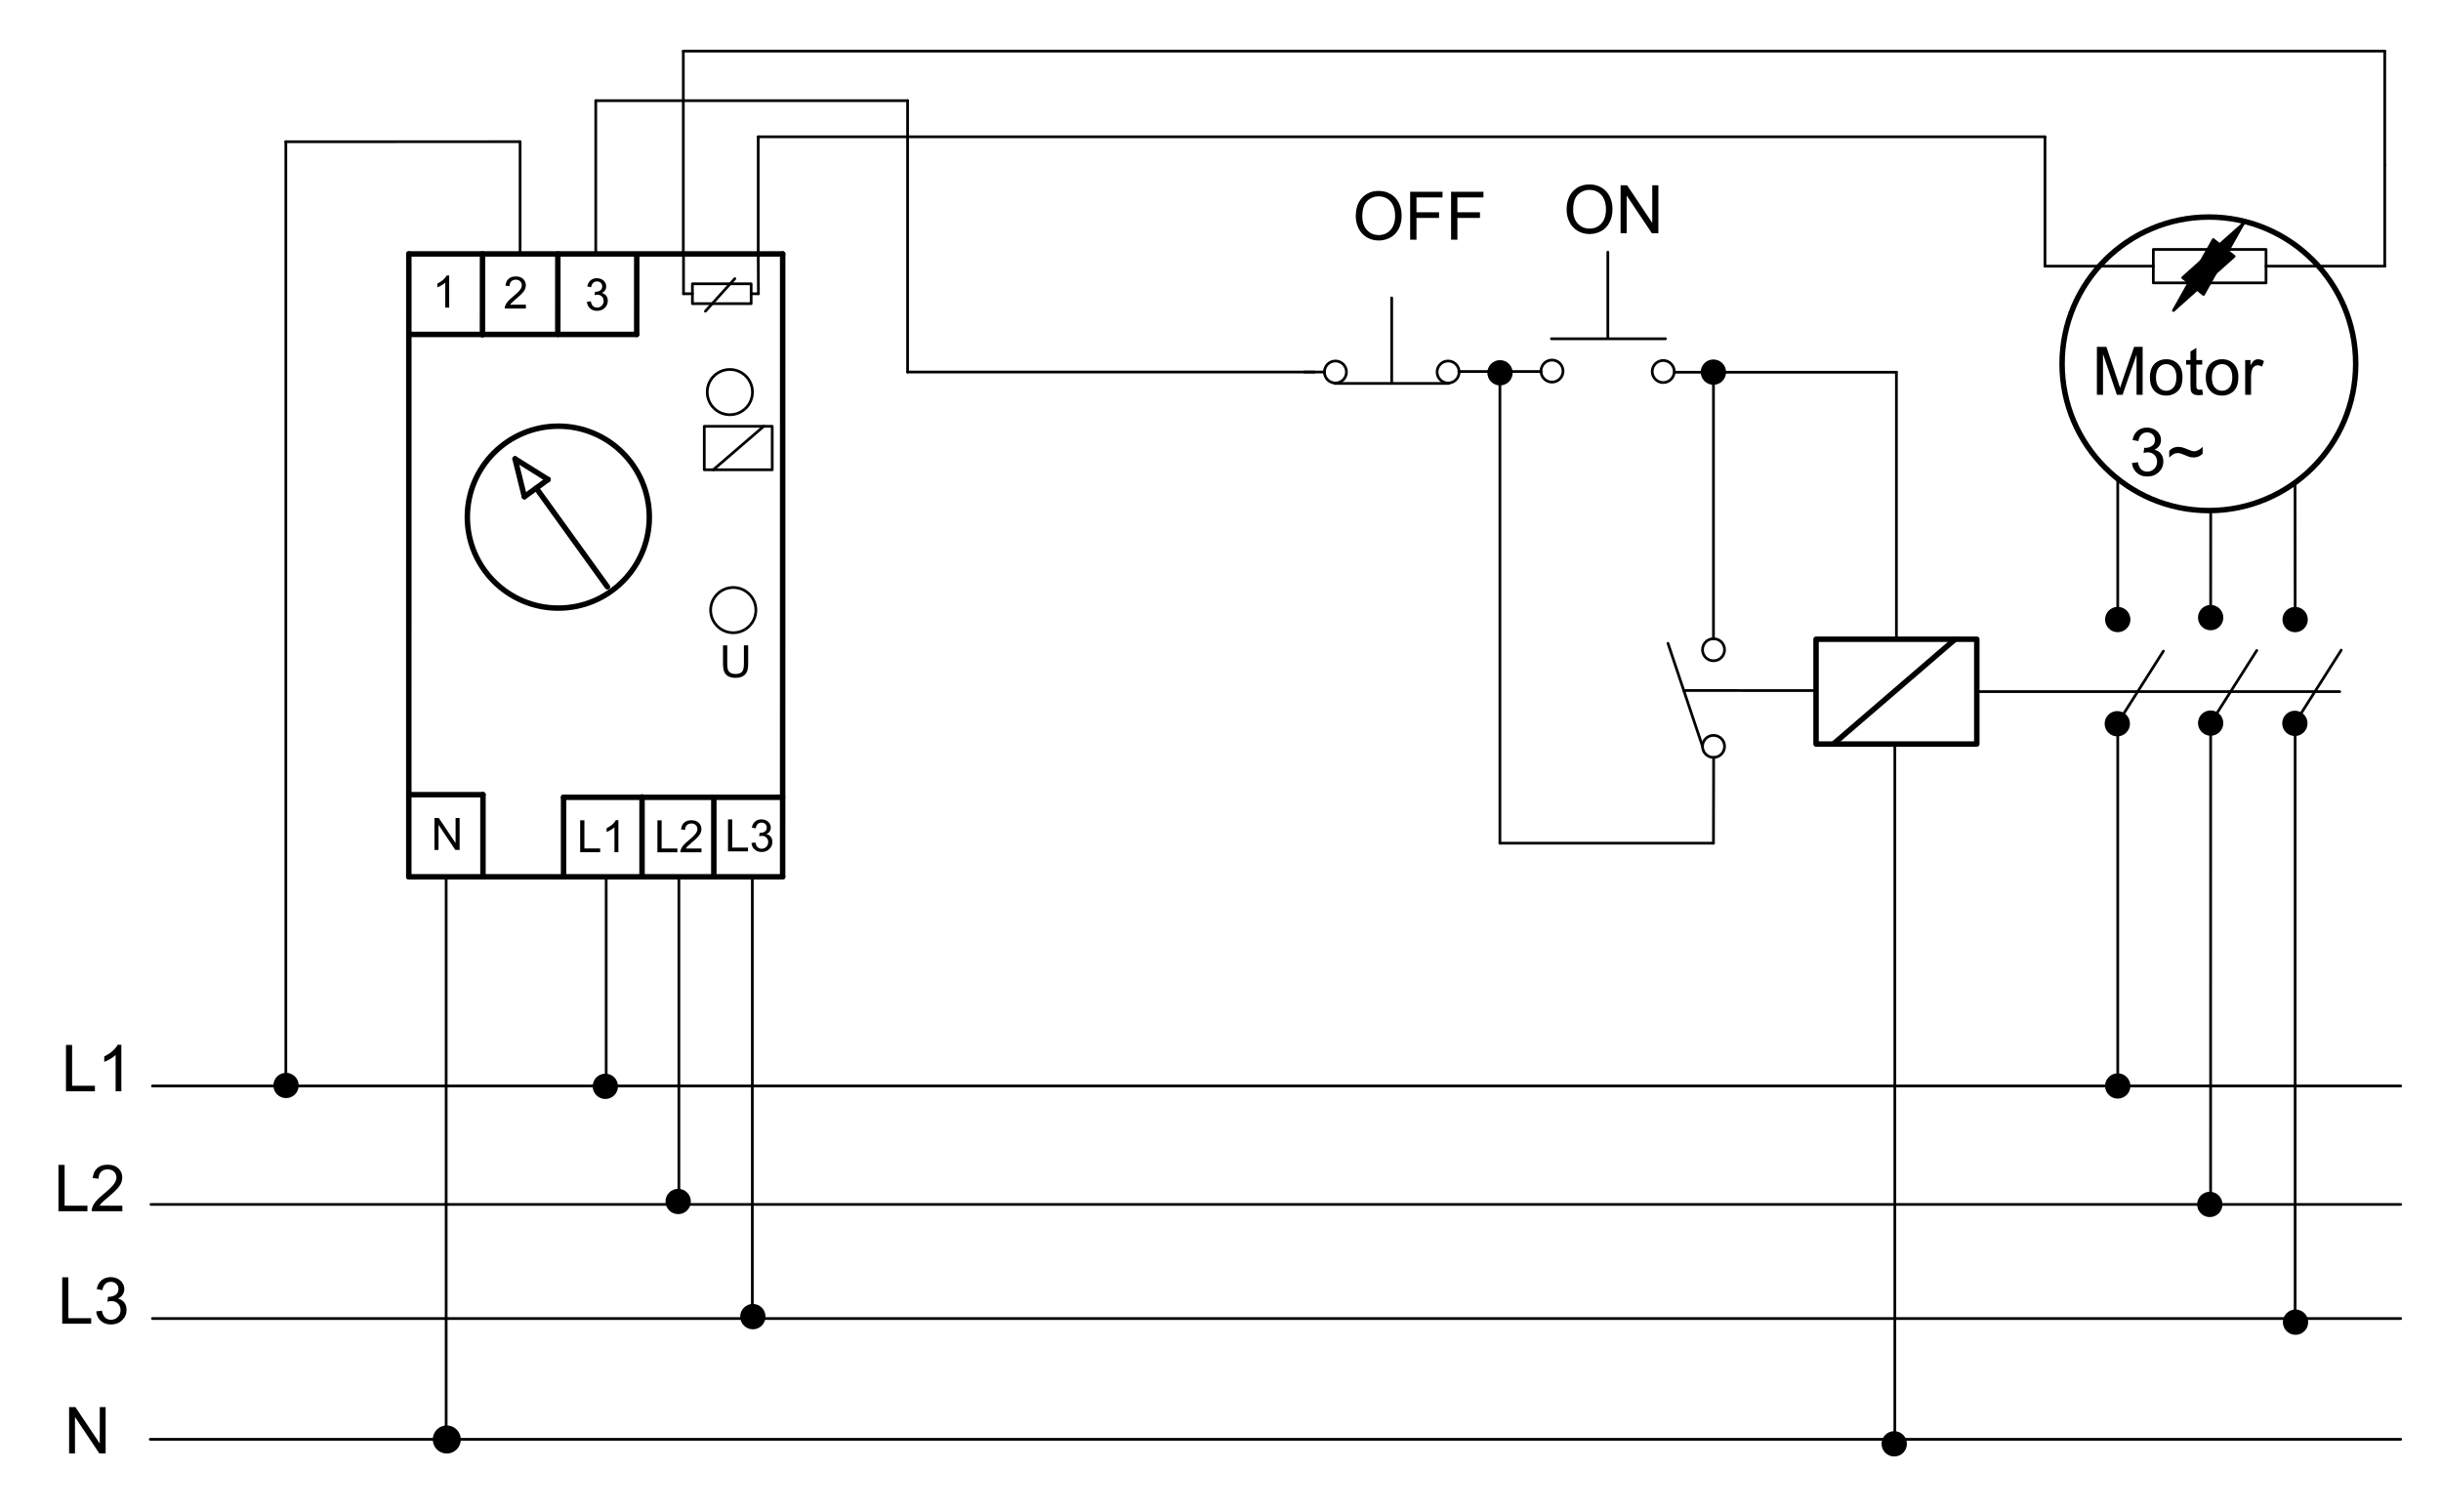 <?xml version="1.0" encoding="utf-8"?>
<!-- Generator: Adobe Illustrator 16.0.3, SVG Export Plug-In . SVG Version: 6.00 Build 0)  -->
<!DOCTYPE svg PUBLIC "-//W3C//DTD SVG 1.1//EN" "http://www.w3.org/Graphics/SVG/1.1/DTD/svg11.dtd">
<svg version="1.1" id="Réteg_1" xmlns="http://www.w3.org/2000/svg" xmlns:xlink="http://www.w3.org/1999/xlink" x="0px" y="0px"
	 width="447px" height="277px" viewBox="-6.792 -7.084 447 277" enable-background="new -6.792 -7.084 447 277"
	 xml:space="preserve">
<line fill="none" stroke="#000000" stroke-width="0.5" stroke-linecap="round" stroke-linejoin="round" stroke-miterlimit="500" x1="340.481" y1="110.007" x2="340.481" y2="61.094"/>
<line fill="none" stroke="#000000" stroke-width="0.5" stroke-linecap="round" stroke-linejoin="round" stroke-miterlimit="500" x1="429.91" y1="2.276" x2="429.91" y2="23.114"/>
<line fill="none" stroke="#000000" stroke-width="0.5" stroke-linecap="round" stroke-linejoin="round" stroke-miterlimit="500" x1="118.336" y1="2.276" x2="429.91" y2="2.276"/>
<line fill="none" stroke="#000000" stroke-width="0.5" stroke-linecap="round" stroke-linejoin="round" stroke-miterlimit="500" x1="367.688" y1="17.975" x2="132.053" y2="17.975"/>
<line fill="none" stroke="#000000" stroke-width="0.5" stroke-linecap="round" stroke-linejoin="round" stroke-miterlimit="500" x1="159.409" y1="61.062" x2="233.896" y2="61.062"/>
<line fill="none" stroke="#000000" stroke-width="0.5" stroke-linecap="round" stroke-linejoin="round" stroke-miterlimit="500" x1="159.409" y1="11.354" x2="159.409" y2="61.062"/>
<line fill="none" stroke="#000000" stroke-width="0.5" stroke-linecap="round" stroke-linejoin="round" stroke-miterlimit="500" x1="102.304" y1="11.354" x2="159.409" y2="11.354"/>
<line fill="none" stroke="#000000" stroke-width="0.5" stroke-linecap="round" stroke-linejoin="round" stroke-miterlimit="500" x1="340.481" y1="61.094" x2="299.934" y2="61.094"/>
<line fill="none" stroke="#000000" stroke-width="0.5" stroke-linecap="round" stroke-linejoin="round" stroke-miterlimit="500" x1="325.539" y1="119.417" x2="301.55" y2="119.396"/>
<g>
	<path d="M280.09,31.357c0-1.456,0.391-2.596,1.176-3.42c0.784-0.825,1.791-1.236,3.032-1.236c0.809,0,1.541,0.193,2.193,0.582
		c0.65,0.386,1.146,0.927,1.487,1.62c0.342,0.69,0.512,1.477,0.512,2.355c0,0.891-0.18,1.686-0.537,2.39
		c-0.36,0.703-0.869,1.233-1.527,1.594c-0.661,0.361-1.372,0.542-2.133,0.542c-0.828,0-1.566-0.2-2.218-0.599
		c-0.65-0.399-1.145-0.943-1.479-1.634C280.259,32.86,280.09,32.129,280.09,31.357z M281.289,31.374c0,1.059,0.285,1.891,0.852,2.5
		c0.573,0.609,1.286,0.914,2.146,0.914c0.873,0,1.594-0.308,2.157-0.921c0.564-0.616,0.849-1.488,0.849-2.616
		c0-0.715-0.122-1.338-0.363-1.872c-0.24-0.533-0.596-0.945-1.062-1.237c-0.463-0.294-0.986-0.441-1.563-0.441
		c-0.822,0-1.533,0.282-2.125,0.847C281.585,29.11,281.289,30.053,281.289,31.374z"/>
	<path d="M289.974,35.637v-8.782h1.195l4.605,6.893v-6.893h1.118v8.782h-1.195l-4.606-6.894v6.894H289.974z"/>
</g>
<g>
	<path d="M241.481,32.544c0-1.457,0.393-2.596,1.176-3.421c0.783-0.824,1.796-1.236,3.031-1.236c0.811,0,1.54,0.194,2.192,0.581
		c0.65,0.387,1.146,0.926,1.488,1.619c0.343,0.691,0.513,1.477,0.513,2.355c0,0.891-0.179,1.686-0.538,2.389
		c-0.359,0.701-0.867,1.234-1.528,1.595c-0.658,0.361-1.369,0.541-2.132,0.541c-0.827,0-1.567-0.199-2.218-0.598
		c-0.648-0.4-1.145-0.943-1.479-1.633C241.649,34.044,241.481,33.314,241.481,32.544z M242.68,32.558
		c0,1.058,0.283,1.89,0.854,2.498c0.568,0.61,1.282,0.914,2.142,0.914c0.874,0,1.595-0.308,2.159-0.921
		c0.565-0.615,0.848-1.487,0.848-2.617c0-0.714-0.12-1.337-0.361-1.871c-0.241-0.534-0.597-0.945-1.062-1.239
		c-0.464-0.294-0.987-0.44-1.565-0.44c-0.821,0-1.531,0.283-2.123,0.847C242.976,30.293,242.68,31.238,242.68,32.558z"/>
	<path d="M251.438,36.822v-8.781h5.929v1.036h-4.77v2.723h4.133v1.038h-4.133v3.986L251.438,36.822L251.438,36.822z"/>
	<path d="M258.932,36.822v-8.781h5.929v1.036h-4.771v2.723h4.132v1.038h-4.132v3.986L258.932,36.822L258.932,36.822z"/>
</g>
<circle cx="306.967" cy="61.08" r="2.32"/>
<circle cx="267.893" cy="61.2" r="2.318"/>
<line fill="none" stroke="#000000" stroke-width="0.5" stroke-linecap="round" stroke-linejoin="round" stroke-miterlimit="500" x1="304.976" y1="129.638" x2="298.653" y2="110.771"/>
<circle fill="none" stroke="#000000" stroke-width="0.5" stroke-linecap="round" stroke-linejoin="round" stroke-miterlimit="500" cx="306.994" cy="111.934" r="2.02"/>
<circle fill="none" stroke="#000000" stroke-width="0.5" stroke-linecap="round" stroke-linejoin="round" stroke-miterlimit="500" cx="306.994" cy="129.638" r="2.02"/>
<line fill="none" stroke="#000000" stroke-width="0.5" stroke-linecap="round" stroke-linejoin="round" stroke-miterlimit="500" x1="306.979" y1="147.364" x2="307.011" y2="131.657"/>
<line fill="none" stroke="#000000" stroke-width="0.5" stroke-linecap="round" stroke-linejoin="round" stroke-miterlimit="500" x1="267.873" y1="147.364" x2="306.979" y2="147.364"/>
<line fill="none" stroke="#000000" stroke-width="0.5" stroke-linecap="round" stroke-linejoin="round" stroke-miterlimit="500" x1="267.873" y1="60.969" x2="267.873" y2="147.364"/>
<line fill="none" stroke="#000000" stroke-width="0.5" stroke-linecap="round" stroke-linejoin="round" stroke-miterlimit="500" x1="306.979" y1="60.969" x2="306.979" y2="109.914"/>
<line fill="none" stroke="#000000" stroke-width="0.5" stroke-linecap="round" stroke-linejoin="round" stroke-miterlimit="500" x1="287.638" y1="54.764" x2="287.638" y2="39.103"/>
<line fill="none" stroke="#000000" stroke-width="0.5" stroke-linecap="round" stroke-linejoin="round" stroke-miterlimit="500" x1="248.059" y1="63.146" x2="248.059" y2="47.486"/>
<line fill="none" stroke="#000000" stroke-width="0.5" stroke-linecap="round" stroke-linejoin="round" stroke-miterlimit="500" x1="277.304" y1="54.969" x2="298.188" y2="54.969"/>
<line fill="none" stroke="#000000" stroke-width="0.5" stroke-linecap="round" stroke-linejoin="round" stroke-miterlimit="500" x1="237.616" y1="63.146" x2="258.502" y2="63.146"/>
<circle fill="none" stroke="#000000" stroke-width="0.5" stroke-linecap="round" stroke-linejoin="round" stroke-miterlimit="500" cx="277.414" cy="60.89" r="2.019"/>
<circle fill="none" stroke="#000000" stroke-width="0.5" stroke-linecap="round" stroke-linejoin="round" stroke-miterlimit="500" cx="297.78" cy="60.969" r="2.019"/>
<line fill="none" stroke="#000000" stroke-width="0.5" stroke-linecap="round" stroke-linejoin="round" stroke-miterlimit="500" x1="260.348" y1="60.969" x2="275.397" y2="60.969"/>
<circle fill="none" stroke="#000000" stroke-width="0.5" stroke-linecap="round" stroke-linejoin="round" stroke-miterlimit="500" cx="258.388" cy="61.06" r="2.019"/>
<circle fill="none" stroke="#000000" stroke-width="0.5" stroke-linecap="round" stroke-linejoin="round" stroke-miterlimit="500" cx="237.755" cy="61.06" r="2.019"/>
<line fill="none" stroke="#000000" stroke-width="0.5" stroke-linecap="round" stroke-linejoin="round" stroke-miterlimit="500" x1="232.06" y1="61.062" x2="235.736" y2="61.06"/>
<g>
	<path d="M4.601,235.38v-8.491h1.126v7.486h4.18v1.005H4.601L4.601,235.38z"/>
	<path d="M10.818,233.135l1.044-0.139c0.12,0.592,0.324,1.019,0.611,1.28c0.287,0.26,0.638,0.39,1.054,0.39
		c0.495,0,0.91-0.171,1.248-0.511c0.335-0.337,0.505-0.759,0.505-1.262c0-0.479-0.156-0.871-0.47-1.184
		c-0.313-0.311-0.712-0.465-1.196-0.465c-0.198,0-0.443,0.038-0.738,0.116l0.117-0.916c0.069,0.008,0.125,0.014,0.167,0.014
		c0.446,0,0.847-0.116,1.202-0.35c0.356-0.229,0.536-0.587,0.536-1.069c0-0.379-0.13-0.699-0.389-0.947
		c-0.26-0.25-0.593-0.377-1.004-0.377c-0.407,0-0.745,0.129-1.016,0.382c-0.271,0.256-0.445,0.634-0.523,1.142l-1.045-0.186
		c0.128-0.695,0.418-1.237,0.87-1.619c0.452-0.383,1.015-0.576,1.688-0.576c0.464,0,0.892,0.099,1.283,0.298
		c0.389,0.198,0.688,0.469,0.895,0.814c0.208,0.342,0.311,0.706,0.311,1.094c0,0.367-0.099,0.7-0.295,1.002
		c-0.198,0.301-0.487,0.539-0.873,0.717c0.5,0.115,0.891,0.357,1.166,0.722c0.276,0.365,0.416,0.82,0.416,1.367
		c0,0.74-0.271,1.367-0.812,1.882c-0.541,0.516-1.226,0.773-2.053,0.773c-0.746,0-1.365-0.225-1.858-0.666
		C11.17,234.416,10.889,233.841,10.818,233.135z"/>
</g>
<g>
	<path d="M3.913,214.781v-8.49h1.126v7.484h4.18v1.006H3.913z"/>
	<path d="M15.608,213.775v1.006H9.994c-0.008-0.252,0.033-0.492,0.122-0.724c0.143-0.382,0.371-0.759,0.687-1.131
		c0.313-0.369,0.767-0.797,1.363-1.283c0.923-0.759,1.549-1.356,1.875-1.802c0.326-0.441,0.488-0.859,0.488-1.255
		c0-0.413-0.148-0.762-0.444-1.043c-0.297-0.284-0.684-0.427-1.159-0.427c-0.505,0-0.907,0.149-1.21,0.453
		c-0.302,0.302-0.455,0.721-0.459,1.255l-1.069-0.114c0.073-0.796,0.352-1.407,0.831-1.828c0.479-0.417,1.123-0.626,1.93-0.626
		c0.816,0,1.462,0.226,1.938,0.676c0.475,0.451,0.713,1.012,0.713,1.68c0,0.338-0.071,0.673-0.208,1
		c-0.141,0.329-0.373,0.673-0.695,1.035c-0.324,0.363-0.859,0.859-1.607,1.495c-0.626,0.524-1.028,0.88-1.206,1.067
		c-0.18,0.187-0.328,0.377-0.443,0.564L15.608,213.775L15.608,213.775z"/>
</g>
<g>
	<path d="M5.289,192.813v-8.49h1.125v7.484h4.179v1.006H5.289z"/>
	<path d="M15.426,192.813h-1.044v-6.641c-0.25,0.238-0.58,0.478-0.987,0.719c-0.407,0.237-0.772,0.416-1.096,0.536v-1.007
		c0.583-0.274,1.092-0.604,1.528-0.996c0.436-0.388,0.745-0.768,0.925-1.135h0.674V192.813z"/>
</g>
<circle cx="413.571" cy="235.103" r="2.319"/>
<circle cx="117.397" cy="212.998" r="2.32"/>
<path d="M47.909,191.746c0-1.281-1.04-2.318-2.321-2.318c-1.279,0-2.319,1.038-2.319,2.318c0,1.284,1.04,2.317,2.319,2.317
	C46.87,194.063,47.909,193.03,47.909,191.746z"/>
<circle cx="75.022" cy="256.597" r="2.32"/>
<line fill="none" stroke="#000000" stroke-width="0.5" stroke-linecap="round" stroke-linejoin="round" stroke-miterlimit="500" x1="44.765" y1="191.838" x2="432.827" y2="191.838"/>
<circle fill="none" stroke="#000000" stroke-width="0.5" stroke-linecap="round" stroke-linejoin="round" stroke-miterlimit="500" cx="75.022" cy="256.597" r="2.32"/>
<g>
	<path d="M377.196,65.231v-8.78h1.743l2.079,6.216c0.192,0.579,0.33,1.012,0.418,1.298c0.099-0.318,0.256-0.789,0.469-1.407
		l2.107-6.108h1.56v8.78h-1.116v-7.348l-2.559,7.348h-1.047l-2.535-7.477v7.477H377.196z"/>
	<path d="M386.905,62.048c0-1.18,0.327-2.055,0.982-2.622c0.546-0.473,1.214-0.708,2.001-0.708c0.874,0,1.591,0.286,2.146,0.861
		c0.555,0.574,0.833,1.367,0.833,2.378c0,0.82-0.126,1.465-0.369,1.935c-0.244,0.471-0.604,0.834-1.074,1.095
		c-0.468,0.26-0.979,0.39-1.536,0.39c-0.89,0-1.61-0.284-2.16-0.857C387.18,63.948,386.905,63.124,386.905,62.048z M388.014,62.049
		c0,0.816,0.179,1.428,0.536,1.836c0.355,0.406,0.8,0.61,1.341,0.61c0.535,0,0.979-0.204,1.337-0.612
		c0.352-0.409,0.532-1.032,0.532-1.869c0-0.789-0.179-1.387-0.537-1.793c-0.356-0.406-0.798-0.609-1.331-0.609
		c-0.539,0-0.985,0.203-1.341,0.606C388.192,60.621,388.014,61.232,388.014,62.049z"/>
	<path d="M396.481,64.264l0.153,0.951c-0.303,0.065-0.576,0.097-0.813,0.097c-0.391,0-0.692-0.062-0.91-0.186
		c-0.213-0.125-0.365-0.287-0.452-0.487c-0.087-0.203-0.13-0.625-0.13-1.272v-3.66h-0.794v-0.841h0.794V57.29l1.076-0.646v2.221
		h1.077v0.841h-1.077v3.721c0,0.308,0.019,0.505,0.058,0.592c0.038,0.088,0.099,0.158,0.182,0.21
		c0.086,0.052,0.207,0.077,0.368,0.077C396.132,64.308,396.288,64.293,396.481,64.264z"/>
	<path d="M397.136,62.048c0-1.18,0.328-2.055,0.982-2.622c0.546-0.473,1.215-0.708,2.001-0.708c0.875,0,1.592,0.286,2.146,0.861
		c0.556,0.574,0.834,1.367,0.834,2.378c0,0.82-0.124,1.465-0.37,1.935c-0.244,0.471-0.604,0.834-1.073,1.095
		c-0.468,0.26-0.979,0.39-1.537,0.39c-0.89,0-1.608-0.284-2.16-0.857C397.412,63.948,397.136,63.124,397.136,62.048z
		 M398.247,62.049c0,0.816,0.178,1.428,0.533,1.836c0.355,0.406,0.8,0.61,1.341,0.61c0.535,0,0.979-0.204,1.337-0.612
		c0.354-0.409,0.532-1.032,0.532-1.869c0-0.789-0.179-1.387-0.537-1.793c-0.356-0.406-0.798-0.609-1.331-0.609
		c-0.539,0-0.985,0.203-1.341,0.606C398.423,60.621,398.247,61.232,398.247,62.049z"/>
	<path d="M404.349,65.231v-6.366h0.971v0.966c0.247-0.452,0.478-0.751,0.688-0.894c0.209-0.146,0.439-0.216,0.692-0.216
		c0.362,0,0.733,0.116,1.105,0.35l-0.376,0.999c-0.263-0.154-0.528-0.231-0.79-0.231c-0.233,0-0.445,0.071-0.633,0.212
		c-0.189,0.142-0.322,0.34-0.402,0.59c-0.119,0.384-0.18,0.804-0.18,1.259v3.333h-1.076V65.231z"/>
	<path d="M383.617,77.73l1.075-0.146c0.126,0.611,0.334,1.051,0.633,1.322c0.295,0.269,0.658,0.404,1.087,0.404
		c0.508,0,0.938-0.176,1.285-0.526c0.347-0.352,0.521-0.787,0.521-1.306c0-0.495-0.161-0.903-0.483-1.224
		c-0.324-0.321-0.734-0.482-1.234-0.482c-0.2,0-0.454,0.039-0.758,0.12l0.12-0.948c0.07,0.008,0.128,0.012,0.174,0.012
		c0.458,0,0.869-0.12,1.237-0.358c0.364-0.239,0.55-0.607,0.55-1.104c0-0.395-0.135-0.723-0.402-0.98
		c-0.266-0.259-0.61-0.389-1.035-0.389c-0.419,0-0.768,0.132-1.047,0.397c-0.28,0.264-0.459,0.662-0.537,1.19l-1.078-0.194
		c0.132-0.724,0.434-1.283,0.897-1.68c0.468-0.397,1.048-0.596,1.743-0.596c0.479,0,0.92,0.103,1.322,0.308
		c0.402,0.204,0.712,0.485,0.926,0.84c0.213,0.354,0.322,0.729,0.322,1.129c0,0.377-0.103,0.722-0.307,1.033
		c-0.202,0.311-0.506,0.559-0.902,0.74c0.518,0.12,0.921,0.368,1.209,0.746c0.284,0.376,0.429,0.849,0.429,1.416
		c0,0.766-0.28,1.417-0.84,1.95c-0.556,0.533-1.263,0.799-2.115,0.799c-0.769,0-1.409-0.229-1.917-0.688
		C383.979,79.054,383.686,78.46,383.617,77.73z"/>
	<path d="M390.439,76.726v-1.231c0.422-0.48,0.978-0.721,1.664-0.721c0.238,0,0.489,0.035,0.754,0.104
		c0.262,0.071,0.638,0.208,1.126,0.416c0.274,0.116,0.481,0.191,0.619,0.228c0.137,0.036,0.275,0.054,0.415,0.054
		c0.259,0,0.528-0.079,0.807-0.234c0.277-0.155,0.524-0.35,0.737-0.585v1.271c-0.256,0.24-0.515,0.414-0.775,0.52
		c-0.261,0.107-0.555,0.162-0.883,0.162c-0.24,0-0.469-0.027-0.687-0.084c-0.218-0.056-0.563-0.189-1.035-0.401
		c-0.474-0.21-0.868-0.317-1.181-0.317c-0.258,0-0.498,0.056-0.725,0.166C391.051,76.184,390.775,76.401,390.439,76.726z"/>
</g>
<circle fill="none" stroke="#000000" stroke-linecap="round" stroke-linejoin="round" stroke-miterlimit="500" cx="397.705" cy="59.556" r="26.884"/>
<line fill="none" stroke="#000000" stroke-width="0.5" stroke-linecap="round" stroke-linejoin="round" stroke-miterlimit="500" x1="21.128" y1="234.434" x2="432.827" y2="234.434"/>
<line fill="none" stroke="#000000" stroke-width="0.5" stroke-linecap="round" stroke-linejoin="round" stroke-miterlimit="500" x1="20.861" y1="213.537" x2="432.827" y2="213.537"/>
<line fill="none" stroke="#000000" stroke-width="0.5" stroke-linecap="round" stroke-linejoin="round" stroke-miterlimit="500" x1="21.128" y1="191.838" x2="44.765" y2="191.838"/>
<line fill="none" stroke="#000000" stroke-linecap="round" stroke-linejoin="round" stroke-miterlimit="500" x1="68.075" y1="39.43" x2="136.533" y2="39.43"/>
<line fill="none" stroke="#000000" stroke-linecap="round" stroke-linejoin="round" stroke-miterlimit="500" x1="136.533" y1="39.43" x2="136.525" y2="153.526"/>
<line fill="none" stroke="#000000" stroke-linecap="round" stroke-linejoin="round" stroke-miterlimit="500" x1="136.525" y1="153.526" x2="68.068" y2="153.526"/>
<line fill="none" stroke="#000000" stroke-linecap="round" stroke-linejoin="round" stroke-miterlimit="500" x1="68.068" y1="153.526" x2="68.075" y2="39.43"/>
<line fill="none" stroke="#000000" stroke-linecap="round" stroke-linejoin="round" stroke-miterlimit="500" x1="68.074" y1="54.17" x2="109.801" y2="54.172"/>
<line fill="none" stroke="#000000" stroke-linecap="round" stroke-linejoin="round" stroke-miterlimit="500" x1="96.409" y1="138.959" x2="96.409" y2="153.526"/>
<line fill="none" stroke="#000000" stroke-linecap="round" stroke-linejoin="round" stroke-miterlimit="500" x1="110.78" y1="138.887" x2="110.78" y2="153.526"/>
<line fill="none" stroke="#000000" stroke-linecap="round" stroke-linejoin="round" stroke-miterlimit="500" x1="123.925" y1="139.02" x2="123.925" y2="153.526"/>
<g>
	<path d="M72.768,148.6v-5.853h0.792l3.075,4.595v-4.595h0.742v5.853h-0.793l-3.075-4.596v4.596H72.768z"/>
</g>
<g>
	<path d="M99.452,149.023v-5.853h0.773v5.161h2.884v0.691H99.452z"/>
	<path d="M106.447,149.023h-0.717v-4.575c-0.173,0.165-0.399,0.331-0.682,0.496c-0.28,0.163-0.534,0.286-0.756,0.369v-0.694
		c0.402-0.188,0.754-0.417,1.055-0.686c0.3-0.271,0.513-0.528,0.639-0.784h0.46v5.874H106.447z"/>
</g>
<g>
	<path d="M113.595,149.034v-5.853h0.773v5.16h2.884v0.692H113.595z"/>
	<path d="M121.664,148.342v0.692h-3.873c-0.005-0.173,0.021-0.34,0.084-0.501c0.099-0.262,0.255-0.522,0.472-0.776
		c0.218-0.255,0.532-0.551,0.941-0.885c0.636-0.524,1.066-0.937,1.291-1.241c0.226-0.304,0.338-0.594,0.338-0.864
		c0-0.283-0.103-0.522-0.306-0.717c-0.205-0.197-0.47-0.294-0.798-0.294c-0.347,0-0.624,0.103-0.832,0.313
		c-0.208,0.205-0.313,0.493-0.315,0.863l-0.738-0.077c0.051-0.551,0.24-0.97,0.571-1.26c0.332-0.29,0.773-0.433,1.33-0.433
		c0.562,0,1.006,0.154,1.333,0.466c0.328,0.313,0.491,0.695,0.491,1.158c0,0.233-0.047,0.463-0.144,0.688
		c-0.097,0.229-0.254,0.464-0.478,0.715c-0.223,0.249-0.591,0.594-1.108,1.029c-0.431,0.36-0.708,0.604-0.832,0.736
		c-0.122,0.13-0.224,0.26-0.304,0.388H121.664z"/>
</g>
<g>
	<path d="M126.521,148.87v-5.853h0.774v5.16h2.884v0.692H126.521z"/>
	<path d="M130.815,147.327l0.718-0.098c0.082,0.408,0.223,0.701,0.418,0.882c0.199,0.18,0.441,0.27,0.727,0.27
		c0.339,0,0.626-0.117,0.858-0.35c0.231-0.233,0.348-0.524,0.348-0.869c0-0.33-0.108-0.601-0.325-0.816
		c-0.215-0.214-0.489-0.319-0.822-0.319c-0.136,0-0.305,0.024-0.507,0.077l0.078-0.631c0.049,0.005,0.088,0.007,0.118,0.007
		c0.305,0,0.583-0.077,0.827-0.237c0.246-0.16,0.368-0.408,0.368-0.738c0-0.264-0.089-0.483-0.268-0.655
		c-0.18-0.172-0.408-0.259-0.691-0.259c-0.28,0-0.512,0.087-0.698,0.265c-0.186,0.176-0.306,0.44-0.36,0.793l-0.717-0.131
		c0.088-0.481,0.287-0.856,0.599-1.121c0.311-0.266,0.699-0.396,1.162-0.396c0.319,0,0.612,0.068,0.881,0.207
		c0.269,0.134,0.474,0.323,0.616,0.559c0.143,0.234,0.214,0.489,0.214,0.754c0,0.253-0.068,0.484-0.204,0.69
		c-0.136,0.209-0.337,0.372-0.604,0.495c0.347,0.079,0.616,0.246,0.808,0.496c0.191,0.253,0.287,0.565,0.287,0.943
		c0,0.511-0.186,0.944-0.56,1.3c-0.373,0.353-0.843,0.533-1.413,0.533c-0.513,0-0.94-0.155-1.28-0.461
		C131.056,148.21,130.861,147.813,130.815,147.327z"/>
</g>
<circle fill="none" stroke="#000000" stroke-linecap="round" stroke-linejoin="round" stroke-miterlimit="500" cx="95.45" cy="87.641" r="16.663"/>
<line fill="none" stroke="#000000" stroke-linecap="round" stroke-linejoin="round" stroke-miterlimit="500" x1="104.444" y1="100.411" x2="91.406" y2="82.321"/>
<line fill="none" stroke="#000000" stroke-linecap="round" stroke-linejoin="round" stroke-miterlimit="500" x1="87.527" y1="76.971" x2="89.236" y2="83.894"/>
<line fill="none" stroke="#000000" stroke-linecap="round" stroke-linejoin="round" stroke-miterlimit="500" x1="89.236" y1="83.894" x2="93.568" y2="80.753"/>
<line fill="none" stroke="#000000" stroke-linecap="round" stroke-linejoin="round" stroke-miterlimit="500" x1="93.568" y1="80.753" x2="87.527" y2="76.971"/>
<circle fill="none" stroke="#000000" stroke-width="0.5" stroke-linecap="round" stroke-linejoin="round" stroke-miterlimit="500" cx="127.484" cy="104.674" r="4.144"/>
<line fill="none" stroke="#000000" stroke-width="0.5" stroke-linecap="round" stroke-linejoin="round" stroke-miterlimit="500" x1="20.719" y1="256.561" x2="432.827" y2="256.561"/>
<g>
	<path d="M5.862,259.147v-8.489h1.152l4.461,6.666v-6.666h1.077v8.489h-1.152l-4.462-6.666v6.666H5.862L5.862,259.147z"/>
</g>
<line fill="none" stroke="#000000" stroke-width="0.5" stroke-linecap="round" stroke-linejoin="round" stroke-miterlimit="500" x1="74.908" y1="153.49" x2="74.908" y2="256.561"/>
<line fill="none" stroke="#000000" stroke-width="0.5" stroke-linecap="round" stroke-linejoin="round" stroke-miterlimit="500" x1="398.027" y1="125.368" x2="398.018" y2="214.365"/>
<circle fill="none" stroke="#000000" stroke-width="0.5" stroke-linecap="round" stroke-linejoin="round" stroke-miterlimit="500" cx="126.859" cy="64.738" r="4.143"/>
<g>
	<path d="M129.438,111.126h0.775v3.38c0,0.589-0.067,1.056-0.201,1.401c-0.133,0.346-0.374,0.628-0.719,0.845
		c-0.347,0.217-0.804,0.324-1.367,0.324c-0.547,0-0.996-0.094-1.345-0.283c-0.35-0.188-0.598-0.462-0.747-0.819
		c-0.149-0.358-0.224-0.847-0.224-1.468v-3.38h0.773v3.375c0,0.509,0.049,0.883,0.142,1.122c0.096,0.24,0.256,0.426,0.487,0.557
		c0.229,0.13,0.511,0.195,0.844,0.195c0.568,0,0.975-0.128,1.217-0.386c0.241-0.258,0.362-0.755,0.362-1.488v-3.375H129.438z"/>
</g>
<line fill="none" stroke="#000000" stroke-linecap="round" stroke-linejoin="round" stroke-miterlimit="500" x1="81.566" y1="39.43" x2="81.556" y2="54.246"/>
<line fill="none" stroke="#000000" stroke-linecap="round" stroke-linejoin="round" stroke-miterlimit="500" x1="68.068" y1="138.483" x2="81.651" y2="138.483"/>
<line fill="none" stroke="#000000" stroke-linecap="round" stroke-linejoin="round" stroke-miterlimit="500" x1="96.409" y1="138.959" x2="136.525" y2="138.962"/>
<g>
	<path d="M75.463,49.258h-0.717v-4.575c-0.173,0.165-0.4,0.329-0.682,0.494c-0.28,0.166-0.533,0.288-0.755,0.373v-0.695
		c0.401-0.189,0.753-0.418,1.054-0.687c0.302-0.269,0.514-0.529,0.639-0.782h0.462V49.258z"/>
</g>
<g>
	<path d="M89.508,48.73v0.693h-3.872c-0.005-0.174,0.022-0.34,0.083-0.499c0.099-0.264,0.257-0.522,0.473-0.779
		c0.216-0.255,0.531-0.55,0.942-0.886c0.635-0.523,1.066-0.937,1.292-1.24c0.226-0.304,0.338-0.591,0.338-0.862
		c0-0.285-0.101-0.523-0.305-0.719s-0.47-0.292-0.797-0.292c-0.349,0-0.625,0.104-0.833,0.312c-0.208,0.208-0.313,0.496-0.317,0.864
		l-0.736-0.077c0.05-0.552,0.241-0.971,0.571-1.26c0.33-0.288,0.773-0.434,1.33-0.434c0.561,0,1.005,0.155,1.333,0.467
		c0.327,0.31,0.491,0.696,0.491,1.155c0,0.234-0.047,0.464-0.144,0.69s-0.255,0.464-0.479,0.713
		c-0.222,0.25-0.591,0.592-1.106,1.028c-0.433,0.362-0.71,0.607-0.832,0.736c-0.124,0.128-0.225,0.259-0.304,0.389L89.508,48.73
		L89.508,48.73z"/>
</g>
<line fill="none" stroke="#000000" stroke-linecap="round" stroke-linejoin="round" stroke-miterlimit="500" x1="95.359" y1="39.436" x2="95.353" y2="54.17"/>
<line fill="none" stroke="#000000" stroke-linecap="round" stroke-linejoin="round" stroke-miterlimit="500" x1="109.811" y1="39.527" x2="109.801" y2="54.172"/>
<g>
	<path d="M100.676,48.208l0.717-0.098c0.083,0.407,0.223,0.701,0.421,0.881c0.199,0.178,0.44,0.27,0.726,0.27
		c0.34,0,0.626-0.116,0.859-0.351c0.232-0.234,0.35-0.523,0.35-0.87c0-0.33-0.109-0.603-0.325-0.815
		c-0.215-0.214-0.49-0.321-0.822-0.321c-0.137,0-0.305,0.027-0.509,0.079l0.079-0.631c0.049,0.005,0.088,0.008,0.117,0.008
		c0.305,0,0.583-0.08,0.827-0.24c0.246-0.16,0.368-0.406,0.368-0.738c0-0.263-0.089-0.481-0.268-0.655
		c-0.178-0.173-0.409-0.259-0.691-0.259c-0.28,0-0.512,0.088-0.699,0.266c-0.186,0.175-0.305,0.439-0.359,0.792l-0.717-0.129
		c0.088-0.483,0.287-0.855,0.599-1.12c0.312-0.266,0.699-0.398,1.161-0.398c0.32,0,0.613,0.068,0.881,0.205
		c0.27,0.137,0.475,0.324,0.617,0.561c0.143,0.237,0.213,0.489,0.213,0.755c0,0.253-0.068,0.482-0.204,0.69
		s-0.337,0.372-0.603,0.495c0.346,0.08,0.615,0.246,0.807,0.497c0.192,0.252,0.288,0.564,0.288,0.942
		c0,0.511-0.186,0.943-0.56,1.299c-0.373,0.355-0.844,0.532-1.412,0.532c-0.513,0-0.941-0.152-1.279-0.458
		C100.918,49.092,100.725,48.694,100.676,48.208z"/>
</g>
<line fill="none" stroke="#000000" stroke-width="0.5" stroke-linecap="round" stroke-linejoin="round" stroke-miterlimit="500" x1="381.014" y1="125.368" x2="381.014" y2="192.668"/>
<line fill="none" stroke="#000000" stroke-width="0.5" stroke-linecap="round" stroke-linejoin="round" stroke-miterlimit="500" x1="413.496" y1="125.308" x2="413.496" y2="235.262"/>
<line fill="none" stroke="#000000" stroke-width="0.5" stroke-linecap="round" stroke-linejoin="round" stroke-miterlimit="500" x1="104.213" y1="153.508" x2="104.213" y2="191.838"/>
<line fill="none" stroke="#000000" stroke-width="0.5" stroke-linecap="round" stroke-linejoin="round" stroke-miterlimit="500" x1="117.526" y1="153.517" x2="117.526" y2="213.537"/>
<line fill="none" stroke="#000000" stroke-width="0.5" stroke-linecap="round" stroke-linejoin="round" stroke-miterlimit="500" x1="130.977" y1="153.522" x2="130.977" y2="234.434"/>
<line fill="none" stroke="#000000" stroke-width="0.5" stroke-linecap="round" stroke-linejoin="round" stroke-miterlimit="500" x1="88.448" y1="39.43" x2="88.448" y2="18.871"/>
<line fill="none" stroke="#000000" stroke-width="0.5" stroke-linecap="round" stroke-linejoin="round" stroke-miterlimit="500" x1="88.448" y1="18.871" x2="45.552" y2="18.873"/>
<line fill="none" stroke="#000000" stroke-width="0.5" stroke-linecap="round" stroke-linejoin="round" stroke-miterlimit="500" x1="45.552" y1="18.873" x2="45.552" y2="191.838"/>
<line fill="none" stroke="#000000" stroke-width="0.5" stroke-linecap="round" stroke-linejoin="round" stroke-miterlimit="500" x1="102.304" y1="39.43" x2="102.304" y2="11.354"/>
<line fill="none" stroke="#000000" stroke-linecap="round" stroke-linejoin="round" stroke-miterlimit="500" x1="328.93" y1="129.205" x2="351.233" y2="110.007"/>
<rect x="325.766" y="110.007" fill="none" stroke="#000000" stroke-linecap="round" stroke-linejoin="round" stroke-miterlimit="500" width="29.435" height="19.197"/>
<line fill="none" stroke="#000000" stroke-width="0.5" stroke-linecap="round" stroke-linejoin="round" stroke-miterlimit="500" x1="340.194" y1="129.429" x2="340.194" y2="257.392"/>
<line fill="none" stroke="#000000" stroke-width="0.5" stroke-linecap="round" stroke-linejoin="round" stroke-miterlimit="500" x1="355.2" y1="119.607" x2="421.658" y2="119.607"/>
<line fill="none" stroke="#000000" stroke-width="0.5" stroke-linecap="round" stroke-linejoin="round" stroke-miterlimit="500" x1="380.933" y1="125.484" x2="389.371" y2="112.186"/>
<line fill="none" stroke="#000000" stroke-width="0.5" stroke-linecap="round" stroke-linejoin="round" stroke-miterlimit="500" x1="381.014" y1="106.398" x2="381.013" y2="80.627"/>
<line fill="none" stroke="#000000" stroke-width="0.5" stroke-linecap="round" stroke-linejoin="round" stroke-miterlimit="500" x1="398.027" y1="106.395" x2="398.04" y2="86.437"/>
<line fill="none" stroke="#000000" stroke-width="0.5" stroke-linecap="round" stroke-linejoin="round" stroke-miterlimit="500" x1="413.496" y1="106.406" x2="413.485" y2="81.321"/>
<circle cx="397.871" cy="213.538" r="2.32"/>
<circle cx="381.013" cy="191.838" r="2.319"/>
<circle cx="340.083" cy="257.391" r="2.319"/>
<circle cx="131.074" cy="234.09" r="2.32"/>
<circle cx="104.061" cy="191.905" r="2.319"/>
<rect x="387.53" y="38.604" fill="none" stroke="#000000" stroke-width="0.5" stroke-linecap="round" stroke-linejoin="round" stroke-miterlimit="500" width="20.637" height="6.133"/>
<g>
	
		<line fill="none" stroke="#000000" stroke-width="0.5" stroke-linecap="round" stroke-linejoin="round" stroke-miterlimit="500" x1="400.419" y1="38.336" x2="404.017" y2="33.858"/>
	<polygon stroke="#000000" stroke-width="0.5" stroke-linecap="round" stroke-linejoin="round" stroke-miterlimit="500" points="
		391.21,49.788 398.509,36.801 402.326,39.872 	"/>
</g>
<g>
	
		<line fill="none" stroke="#000000" stroke-width="0.5" stroke-linecap="round" stroke-linejoin="round" stroke-miterlimit="500" x1="394.81" y1="45.313" x2="391.374" y2="49.585"/>
	<polygon stroke="#000000" stroke-width="0.5" stroke-linecap="round" stroke-linejoin="round" stroke-miterlimit="500" points="
		404.017,33.858 396.72,46.848 392.901,43.778 	"/>
</g>
<line fill="none" stroke="#000000" stroke-width="0.5" stroke-linecap="round" stroke-linejoin="round" stroke-miterlimit="500" x1="408.167" y1="41.671" x2="429.91" y2="41.671"/>
<line fill="none" stroke="#000000" stroke-width="0.5" stroke-linecap="round" stroke-linejoin="round" stroke-miterlimit="500" x1="387.53" y1="41.671" x2="367.688" y2="41.671"/>
<line fill="none" stroke="#000000" stroke-width="0.5" stroke-linecap="round" stroke-linejoin="round" stroke-miterlimit="500" x1="429.91" y1="41.671" x2="429.91" y2="23.114"/>
<line fill="none" stroke="#000000" stroke-width="0.5" stroke-linecap="round" stroke-linejoin="round" stroke-miterlimit="500" x1="132.053" y1="39.43" x2="132.053" y2="17.975"/>
<line fill="none" stroke="#000000" stroke-width="0.5" stroke-linecap="round" stroke-linejoin="round" stroke-miterlimit="500" x1="367.688" y1="17.975" x2="367.688" y2="41.671"/>
<line fill="none" stroke="#000000" stroke-width="0.5" stroke-linecap="round" stroke-linejoin="round" stroke-miterlimit="500" x1="118.336" y1="39.43" x2="118.336" y2="2.276"/>
<rect x="120.002" y="44.903" fill="none" stroke="#000000" stroke-width="0.5" stroke-linecap="round" stroke-linejoin="round" stroke-miterlimit="500" width="10.758" height="3.632"/>
<line fill="none" stroke="#000000" stroke-width="0.5" stroke-linecap="round" stroke-linejoin="round" stroke-miterlimit="500" x1="122.385" y1="49.92" x2="127.764" y2="43.961"/>
<line fill="none" stroke="#000000" stroke-width="0.5" stroke-linecap="round" stroke-linejoin="round" stroke-miterlimit="500" x1="130.759" y1="46.721" x2="132.091" y2="46.721"/>
<line fill="none" stroke="#000000" stroke-width="0.5" stroke-linecap="round" stroke-linejoin="round" stroke-miterlimit="500" x1="132.091" y1="46.721" x2="132.053" y2="39.43"/>
<line fill="none" stroke="#000000" stroke-width="0.5" stroke-linecap="round" stroke-linejoin="round" stroke-miterlimit="500" x1="120.002" y1="46.721" x2="118.374" y2="46.721"/>
<line fill="none" stroke="#000000" stroke-width="0.5" stroke-linecap="round" stroke-linejoin="round" stroke-miterlimit="500" x1="118.374" y1="46.721" x2="118.374" y2="39.43"/>
<rect x="122.178" y="71" fill="none" stroke="#000000" stroke-width="0.5" stroke-linecap="round" stroke-linejoin="round" stroke-miterlimit="500" width="12.44" height="7.967"/>
<line fill="none" stroke="#000000" stroke-width="0.5" stroke-linecap="round" stroke-linejoin="round" stroke-miterlimit="500" x1="123.821" y1="78.966" x2="133.068" y2="71"/>
<circle cx="380.932" cy="125.484" r="2.319"/>
<circle cx="381.013" cy="106.398" r="2.32"/>
<circle cx="398.028" cy="106.047" r="2.319"/>
<circle cx="413.496" cy="106.406" r="2.32"/>
<circle cx="398.026" cy="125.368" r="2.318"/>
<circle cx="413.449" cy="125.421" r="2.318"/>
<line fill="none" stroke="#000000" stroke-width="0.5" stroke-linecap="round" stroke-linejoin="round" stroke-miterlimit="500" x1="398.027" y1="125.368" x2="406.465" y2="112.069"/>
<line fill="none" stroke="#000000" stroke-width="0.5" stroke-linecap="round" stroke-linejoin="round" stroke-miterlimit="500" x1="413.496" y1="125.308" x2="421.936" y2="112.009"/>
<line fill="none" stroke="#000000" stroke-linecap="round" stroke-linejoin="round" stroke-miterlimit="500" x1="81.651" y1="138.483" x2="81.651" y2="153.526"/>
</svg>
